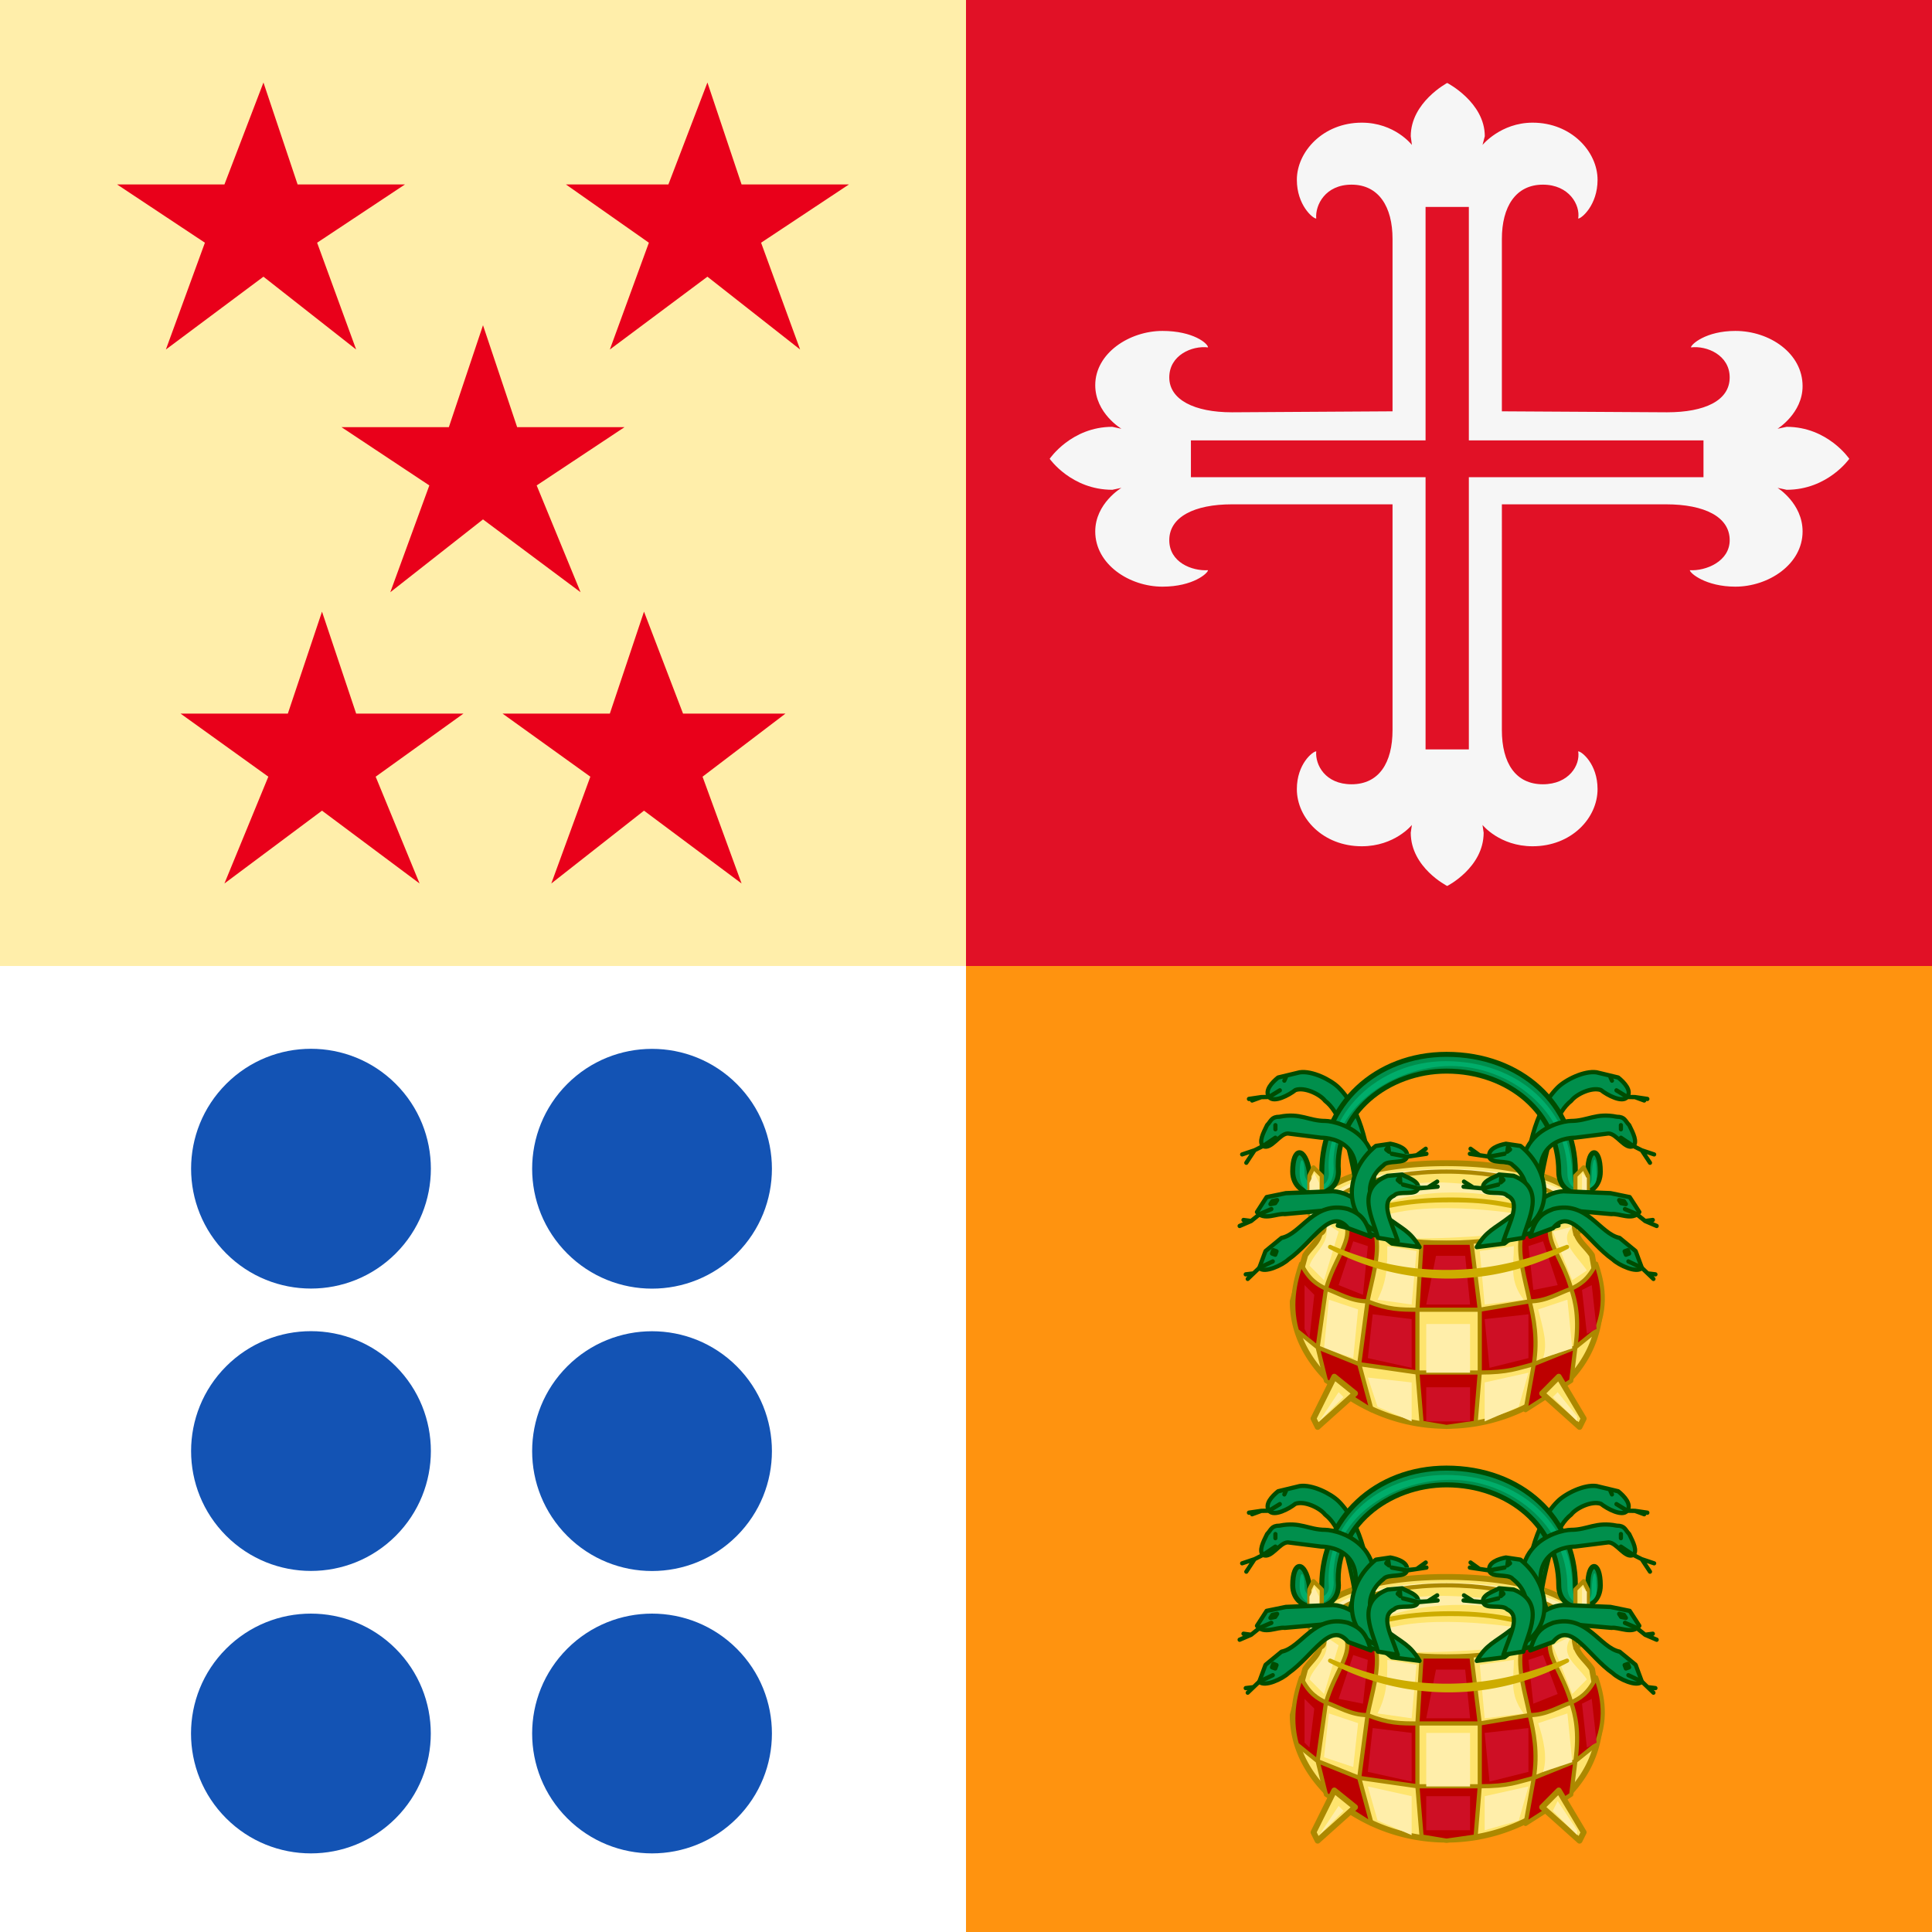 <svg width="1500" height="1500" viewBox="0 0 396.9 396.9" xml:space="preserve" xmlns="http://www.w3.org/2000/svg"><path fill="#fff" fill-rule="evenodd" d="M0 0h397v397H0z"/><path fill="#ff930f" fill-rule="evenodd" d="M198.45 198.45H396.9V396.9H198.45Z" style="stroke-width:1"/><path d="M793 540c6-5 10-12 10-21l-2-11c-2-3-5-4-4-10l1-2c0-5-13-10-32-10s-31 5-31 10v2c2 6-1 7-3 10l-3 11c0 9 5 16 11 21a43 43 0 0 0 52 0z" fill="#fee46e" fill-rule="evenodd" stroke="#ac8800" stroke-linecap="round" stroke-linejoin="round" stroke-width="1.4" transform="matrix(.854 0 0 .86 -357 -179)"/><path d="M274 245c8-6 35-7 48 0l1 2h-49zm-2 6 3 2-3 10-3-3c1-3 5-5 3-9z" fill="#fea"/><g stroke="#004c00" stroke-linecap="round" stroke-linejoin="round" stroke-width="1.2"><path d="M615 129c2 1 5-3 6-5 2-2 7-2 9-1 5 1 10 6 18 17l6 11h5l-7-13c-4-7-11-17-20-20-3-1-9-1-12 1l-5 4c-1 2-2 5 0 6z" fill="#008f4c" fill-rule="evenodd" transform="matrix(.643 .318 -.308 .665 -95 -56)"/><path d="m611 132 2-2 2-1 2-3m0-3s0 0 0 0c-1 0-1 0 0 0v-1 1zm-4 7-3 2" fill="none" transform="matrix(.643 .318 -.308 .665 -95 -56)"/></g><path d="M795 497c0-4-13-9-29-9s-28 5-28 9 13 8 28 8 29-4 29-8z" fill="#fee46e" stroke="#ac8800" stroke-linecap="round" stroke-linejoin="round" transform="matrix(.854 0 0 .86 -357 -179)"/><path d="M319 250c-4-2-11-4-21-4s-18 2-21 4c9-2 12-3 21-3s11 1 21 3z" fill="#cdac00"/><g stroke="#004c00" stroke-linecap="round" stroke-linejoin="round" stroke-width="1.2"><path d="M615 129c2 1 5-3 6-5 2-2 7-2 9-1 5 1 10 6 18 17l6 11h5l-7-13c-4-7-11-17-20-20-3-1-9-1-12 1l-5 4c-1 2-2 5 0 6z" fill="#008f4c" fill-rule="evenodd" transform="matrix(-.643 .318 .308 .665 690 -56)"/><path d="m611 132 2-2 2-1 2-3m0-3s0 0 0 0c-1 0-1 0 0 0v-1 1zm-4 7-3 2" fill="none" transform="matrix(-.643 .318 .308 .665 690 -56)"/></g><path d="m273 267 6 2-1 10-6-2zm8-16c10-5 29-2 35-1l-1 3c-11 1-22 2-34 1z" fill="#fea"/><path d="m759 521 1-16h12l2 16h-15zm15 15v-15l12-2c-1-5-3-11-2-16l7-2c-1 4 3 8 5 15-3 1-6 3-10 3 1 4 2 9 1 15l10-4c1-7 0-11-1-14 2-1 4-2 6-6v0c1 3 3 9 0 16l-5 4-1 8-11 7 2-11c-4 1-6 2-13 2l-1 12-7 1-6-1-1-12-14-2 3 11-11-7-2-8-5-4c-2-7 0-13 1-16v0c2 4 4 5 6 6l-2 14 10 4 2-15c-4 0-7-2-10-3 2-7 6-11 5-15l7 2c1 5-1 11-2 16 5 2 8 2 12 2v15h15z" fill="#bd0000" fill-rule="evenodd" stroke="#ac8800" stroke-linecap="round" stroke-linejoin="round" transform="matrix(.854 0 0 .86 -357 -179)"/><path d="M740 488c0 7-11 7-11 0 0-6 3-6 4 0 0 4 3 4 3 0 0-16 13-28 30-28 18 0 31 12 31 28 0 4 3 4 3 0 0-6 3-6 3 0 0 7-10 7-10 0 0-14-12-24-27-24-14 0-27 10-26 24z" fill="#008f4c" fill-rule="evenodd" stroke="#004c00" stroke-linecap="round" stroke-linejoin="round" stroke-width="1.2" transform="matrix(.854 0 0 .86 -357 -179)"/><path d="M274 240c0 6-7 7-7 1 0-4 1-3 1 0s5 4 5 0c-1-12 10-23 24-23 15 0 26 10 26 24 0 3 4 3 4 0 0-4 1-6 1 0 0 3-6 4-6-1 0-13-12-22-24-22s-25 9-24 21z" fill="#00ad6a" fill-rule="evenodd"/><path d="M797 495v8c2-1 3-3 3-5v-9l-1-2-2 2v6z" fill="#fee46e" stroke="#ac8800" stroke-linecap="round" stroke-linejoin="round" transform="matrix(.854 0 0 .86 -357 -179)"/><path d="m739 537 5 4-9 8-1-2z" fill="#fee46e" stroke="#ac8800" stroke-linecap="round" stroke-linejoin="round" stroke-width="1.4" transform="matrix(.854 0 0 .86 -357 -179)"/><g stroke="#004c00" stroke-linecap="round" stroke-linejoin="round"><path d="M312 1504c2 1 4-3 6-3l8 1c2 0 15 1 4 21l4 1c13-22-4-26-7-26-4 0-6-2-11-1-2 0-2 1-3 2-1 2-2 4-1 5z" fill="#008f4c" fill-rule="evenodd" transform="matrix(.854 0 0 .86 -7 -1058)"/><path d="m308 1508 2-3 2-1 3-2m0-3v1-1s0 0 0 0 0 0 0 0zm-5 6-3 1" fill="none" transform="matrix(.854 0 0 .86 -7 -1058)"/></g><path d="M736 495v4c1 2 1 4-1 4l-2-5v-9l1-2 2 2v6z" fill="#fee46e" stroke="#ac8800" stroke-linecap="round" stroke-linejoin="round" transform="matrix(.854 0 0 .86 -357 -179)"/><path d="M271 247v3l-1 2-1-3v-6l1-2 1 2v4z" fill="#fea"/><g stroke="#004c00" stroke-linecap="round" stroke-linejoin="round" stroke-width="1.2"><path d="M612 129c3 1 5-3 7-4l10-8c2-1 6-4 11 0l5-2c-5-5-13-6-18-3l-11 8-4 4v5z" fill="#008f4c" fill-rule="evenodd" transform="matrix(.592 .41 -.396 .613 -53 -81)"/><path d="m610 135 2-3 1-3 2-3m0-2-1 1v-1l1-1v1zm-3 8-2 1" fill="none" transform="matrix(.592 .41 -.396 .613 -53 -81)"/></g><path d="M285 244c10-2 15-1 29 1v2c-4-1-17-4-29 0z" fill="#fea"/><g fill="#008f4c" stroke="#004c00" stroke-linecap="round" stroke-linejoin="round" stroke-width="1.2"><path d="M608 131c2 1 4-4 6-4 7-2 12 3 11 9 0 6-1 8 1 13l4-7v-6c2-10-8-17-19-14l-3 3c-1 2-2 5 0 6z" fill-rule="evenodd" transform="matrix(-.427 .59 .57 .442 474 -179)"/><path d="m604 135 2-2 2-2 2-4m0-2v1l-1-1h1s0 0 0 0zm-4 8-3 1" transform="matrix(-.427 .59 .57 .442 474 -179)"/></g><g fill="#008f4c" stroke="#004c00" stroke-linecap="round" stroke-linejoin="round" stroke-width="1.2"><path d="M608 131c2 1 4-4 6-4 4-2 6 4 9 9l3-5c-3-4-6-14-15-9l-3 3c0 1-2 5 0 6z" fill-rule="evenodd" transform="matrix(-.459 .564 .545 .475 499 -161)"/><path d="m604 135 2-2 2-2 2-4m0-2v1l-1-1h1s0 0 0 0zm-4 8-3 1" transform="matrix(-.459 .564 .545 .475 499 -161)"/></g><g stroke="#004c00" stroke-linecap="round" stroke-linejoin="round" stroke-width="1.2"><path d="M616 130c2 1 6-3 7-5 5-7 6-18 13-14h7c-3-4-5-5-9-5-10 1-10 11-15 14l-3 5v5z" fill="#008f4c" fill-rule="evenodd" transform="matrix(.669 .248 -.257 .69 -120 18)"/><path d="m614 134 1-2 1-2 3-3m0-2h-1v-1h1v1zm-4 7-2 1" fill="none" transform="matrix(.669 .248 -.257 .69 -120 18)"/></g><path d="m285 256 6 1-1 11-7-1c2-4 2-7 2-11zm26 0-7 1 1 11 8-1c-3-4-2-7-2-11z" fill="#fea"/><path d="m317 255-3 1 1 9 5-1z" fill="#ce0f25"/><path d="m323 252-4 1 4 10 3-2c-2-3-6-6-3-9z" fill="#fea"/><path d="M295 258h6l1 10h-9zm-17-3 3 1-1 10-5-2z" fill="#ce0f25"/><path d="M795 506c-8 3-17 6-29 6s-21-3-28-6a61 61 0 0 0 57 0z" fill="#cdac00" stroke="#cdac00" stroke-linecap="round" stroke-linejoin="round" transform="matrix(.854 0 0 .86 -357 -179)"/><path d="m793 537-4 4 9 8 1-2z" fill="#fee46e" stroke="#ac8800" stroke-linecap="round" stroke-linejoin="round" stroke-width="1.4" transform="matrix(.854 0 0 .86 -357 -179)"/><g stroke="#004c00" stroke-linecap="round" stroke-linejoin="round"><path d="M312 1504c2 1 4-3 6-3l8 1c2 0 15 1 4 21l4 1c13-22-4-26-7-26-4 0-6-2-11-1-2 0-2 1-3 2-1 2-2 4-1 5z" fill="#008f4c" fill-rule="evenodd" transform="matrix(-.854 0 0 .86 602 -1058)"/><path d="m308 1508 2-3 2-1 3-2m0-3v1-1s0 0 0 0 0 0 0 0zm-5 6-3 1" fill="none" transform="matrix(-.854 0 0 .86 602 -1058)"/></g><path d="M325 247v5l1-3v-7l-1-1v6z" fill="#fea"/><g stroke="#004c00" stroke-linecap="round" stroke-linejoin="round" stroke-width="1.2"><path d="M612 129c3 1 5-3 7-4l10-8c2-1 6-4 11 0l5-2c-5-5-13-6-18-3l-11 8-4 4v5z" fill="#008f4c" fill-rule="evenodd" transform="matrix(-.592 .41 .396 .613 648 -81)"/><path d="m610 135 2-3 1-3 2-3m0-2-1 1v-1l1-1v1zm-3 8-2 1" fill="none" transform="matrix(-.592 .41 .396 .613 648 -81)"/></g><g stroke="#004c00" stroke-linecap="round" stroke-linejoin="round" stroke-width="1.2"><path d="M608 131c2 1 4-4 6-4 7-2 12 3 11 9 0 6-1 8 1 13l4-7v-6c2-10-8-17-19-14l-3 3c-1 2-2 5 0 6z" fill="#008f4c" fill-rule="evenodd" transform="matrix(.427 .59 -.57 .442 121 -179)"/><path d="m604 135 2-2 2-2 2-4m0-2v1l-1-1h1s0 0 0 0zm-4 8-3 1" fill="none" transform="matrix(.427 .59 -.57 .442 121 -179)"/></g><g stroke="#004c00" stroke-linecap="round" stroke-linejoin="round" stroke-width="1.2"><path d="M608 131c2 1 4-4 6-4 4-2 6 4 9 9l3-5c-3-4-6-14-15-9l-3 3c0 1-2 5 0 6z" fill="#008f4c" fill-rule="evenodd" transform="matrix(.459 .564 -.545 .475 97 -161)"/><path d="m604 135 2-2 2-2 2-4m0-2v1l-1-1h1s0 0 0 0zm-4 8-3 1" fill="none" transform="matrix(.459 .564 -.545 .475 97 -161)"/></g><g stroke="#004c00" stroke-linecap="round" stroke-linejoin="round" stroke-width="1.2"><path d="M616 130c2 1 6-3 7-5 5-7 6-18 13-14h7c-3-4-5-5-9-5-10 1-10 11-15 14l-3 5v5z" fill="#008f4c" fill-rule="evenodd" transform="matrix(-.669 .248 .257 .69 716 18)"/><path d="m614 134 1-2 1-2 3-3m0-2h-1v-1h1v1zm-4 7-2 1" fill="none" transform="matrix(-.669 .248 .257 .69 716 18)"/></g><path fill="#fea" d="M293 272h9v10h-9zm12 12 9-2-2 7-7 3zm17-17-6 2c1 4 2 7 1 10l6-2zm-32 17-9-1 2 6 7 3zm29 3 1-1 4 5v1zm-43 0-1-1-4 6z"/><path d="m268 264 2 2-1 9-1-2zm37 7 9-1v9l-8 2zm-15 0-8-1-1 9 9 2zm3 14h9v7h-9zm34-21-2 1 1 9 2-1z" fill="#ce0f25"/><path d="M793 540c6-5 10-12 10-21l-2-11c-2-3-5-4-4-10l1-2c0-5-13-10-32-10s-31 5-31 10v2c2 6-1 7-3 10l-3 11c0 9 5 16 11 21a43 43 0 0 0 52 0z" fill="#fee46e" fill-rule="evenodd" stroke="#ac8800" stroke-linecap="round" stroke-linejoin="round" stroke-width="1.4" transform="matrix(.854 0 0 .86 -357 -94)"/><path d="M274 330c8-6 35-7 48 0l1 2h-49zm-2 6 3 2-3 10-3-3c1-3 5-5 3-9z" fill="#fea"/><g stroke="#004c00" stroke-linecap="round" stroke-linejoin="round" stroke-width="1.2"><path d="M615 129c2 1 5-3 6-5 2-2 7-2 9-1 5 1 10 6 18 17l6 11h5l-7-13c-4-7-11-17-20-20-3-1-9-1-12 1l-5 4c-1 2-2 5 0 6z" fill="#008f4c" fill-rule="evenodd" transform="matrix(.643 .318 -.308 .665 -95 29)"/><path d="m611 132 2-2 2-1 2-3m0-3s0 0 0 0c-1 0-1 0 0 0v-1 1zm-4 7-3 2" fill="none" transform="matrix(.643 .318 -.308 .665 -95 29)"/></g><path d="M795 497c0-4-13-9-29-9s-28 5-28 9 13 8 28 8 29-4 29-8z" fill="#fee46e" stroke="#ac8800" stroke-linecap="round" stroke-linejoin="round" transform="matrix(.854 0 0 .86 -357 -94)"/><path d="M319 335c-4-2-11-4-21-4s-18 2-21 4c9-2 12-3 21-3s11 1 21 3z" fill="#cdac00"/><g stroke="#004c00" stroke-linecap="round" stroke-linejoin="round" stroke-width="1.2"><path d="M615 129c2 1 5-3 6-5 2-2 7-2 9-1 5 1 10 6 18 17l6 11h5l-7-13c-4-7-11-17-20-20-3-1-9-1-12 1l-5 4c-1 2-2 5 0 6z" fill="#008f4c" fill-rule="evenodd" transform="matrix(-.643 .318 .308 .665 690 29)"/><path d="m611 132 2-2 2-1 2-3m0-3s0 0 0 0c-1 0-1 0 0 0v-1 1zm-4 7-3 2" fill="none" transform="matrix(-.643 .318 .308 .665 690 29)"/></g><path d="m273 352 6 2-1 9-6-2zm8-16c10-5 29-2 35-1l-1 3c-11 1-22 2-34 1z" fill="#fea"/><path d="m759 521 1-16h12l2 16h-15zm15 15v-15l12-2c-1-5-3-11-2-16l7-2c-1 4 3 8 5 15-3 1-6 3-10 3 1 4 2 9 1 15l10-4c1-7 0-11-1-14 2-1 4-2 6-6v0c1 3 3 9 0 16l-5 4-1 8-11 7 2-11c-4 1-6 2-13 2l-1 12-7 1-6-1-1-12-14-2 3 11-11-7-2-8-5-4c-2-7 0-13 1-16v0c2 4 4 5 6 6l-2 14 10 4 2-15c-4 0-7-2-10-3 2-7 6-11 5-15l7 2c1 5-1 11-2 16 5 2 8 2 12 2v15h15z" fill="#bd0000" fill-rule="evenodd" stroke="#ac8800" stroke-linecap="round" stroke-linejoin="round" transform="matrix(.854 0 0 .86 -357 -94)"/><path d="M740 488c0 7-11 7-11 0 0-6 3-6 4 0 0 4 3 4 3 0 0-16 13-28 30-28 18 0 31 12 31 28 0 4 3 4 3 0 0-6 3-6 3 0 0 7-10 7-10 0 0-14-12-24-27-24-14 0-27 10-26 24z" fill="#008f4c" fill-rule="evenodd" stroke="#004c00" stroke-linecap="round" stroke-linejoin="round" stroke-width="1.2" transform="matrix(.854 0 0 .86 -357 -94)"/><path d="M274 325c0 6-7 6-7 1 0-4 1-3 1 0s5 3 5 0c-1-13 10-23 24-23 15 0 26 10 26 23 0 4 4 4 4 1 0-4 1-6 1 0 0 3-6 4-6-1 0-13-12-22-24-22s-25 8-24 21z" fill="#00ad6a" fill-rule="evenodd"/><path d="M797 495v8c2-1 3-3 3-5v-9l-1-2-2 2v6z" fill="#fee46e" stroke="#ac8800" stroke-linecap="round" stroke-linejoin="round" transform="matrix(.854 0 0 .86 -357 -94)"/><path d="m739 537 5 4-9 8-1-2z" fill="#fee46e" stroke="#ac8800" stroke-linecap="round" stroke-linejoin="round" stroke-width="1.4" transform="matrix(.854 0 0 .86 -357 -94)"/><g stroke="#004c00" stroke-linecap="round" stroke-linejoin="round"><path d="M312 1504c2 1 4-3 6-3l8 1c2 0 15 1 4 21l4 1c13-22-4-26-7-26-4 0-6-2-11-1-2 0-2 1-3 2-1 2-2 4-1 5z" fill="#008f4c" fill-rule="evenodd" transform="matrix(.854 0 0 .86 -7 -974)"/><path d="m308 1508 2-3 2-1 3-2m0-3v1-1s0 0 0 0 0 0 0 0zm-5 6-3 1" fill="none" transform="matrix(.854 0 0 .86 -7 -974)"/></g><path d="M736 495v4c1 2 1 4-1 4l-2-5v-9l1-2 2 2v6z" fill="#fee46e" stroke="#ac8800" stroke-linecap="round" stroke-linejoin="round" transform="matrix(.854 0 0 .86 -357 -94)"/><path d="M271 332v3l-1 2-1-3v-6l1-2 1 2v4z" fill="#fea"/><g stroke="#004c00" stroke-linecap="round" stroke-linejoin="round" stroke-width="1.2"><path d="M612 129c3 1 5-3 7-4l10-8c2-1 6-4 11 0l5-2c-5-5-13-6-18-3l-11 8-4 4v5z" fill="#008f4c" fill-rule="evenodd" transform="matrix(.592 .41 -.396 .613 -53 4)"/><path d="m610 135 2-3 1-3 2-3m0-2-1 1v-1l1-1v1zm-3 8-2 1" fill="none" transform="matrix(.592 .41 -.396 .613 -53 4)"/></g><path d="M285 329c10-2 15-1 29 0v3c-4-2-17-4-29 0z" fill="#fea"/><g fill="#008f4c" stroke="#004c00" stroke-linecap="round" stroke-linejoin="round" stroke-width="1.2"><path d="M608 131c2 1 4-4 6-4 7-2 12 3 11 9 0 6-1 8 1 13l4-7v-6c2-10-8-17-19-14l-3 3c-1 2-2 5 0 6z" fill-rule="evenodd" transform="matrix(-.427 .59 .57 .442 474 -94)"/><path d="m604 135 2-2 2-2 2-4m0-2v1l-1-1h1s0 0 0 0zm-4 8-3 1" transform="matrix(-.427 .59 .57 .442 474 -94)"/></g><g fill="#008f4c" stroke="#004c00" stroke-linecap="round" stroke-linejoin="round" stroke-width="1.2"><path d="M608 131c2 1 4-4 6-4 4-2 6 4 9 9l3-5c-3-4-6-14-15-9l-3 3c0 1-2 5 0 6z" fill-rule="evenodd" transform="matrix(-.459 .564 .545 .475 499 -76)"/><path d="m604 135 2-2 2-2 2-4m0-2v1l-1-1h1s0 0 0 0zm-4 8-3 1" transform="matrix(-.459 .564 .545 .475 499 -76)"/></g><g stroke="#004c00" stroke-linecap="round" stroke-linejoin="round" stroke-width="1.2"><path d="M616 130c2 1 6-3 7-5 5-7 6-18 13-14h7c-3-4-5-5-9-5-10 1-10 11-15 14l-3 5v5z" fill="#008f4c" fill-rule="evenodd" transform="matrix(.669 .248 -.257 .69 -120 103)"/><path d="m614 134 1-2 1-2 3-3m0-2h-1v-1h1v1zm-4 7-2 1" fill="none" transform="matrix(.669 .248 -.257 .69 -120 103)"/></g><path d="m285 341 6 1-1 11-7-1c2-4 2-7 2-11zm26 0-7 1 1 11 8-1c-3-4-2-7-2-11z" fill="#fea"/><path d="m317 340-3 1 1 9 5-2z" fill="#ce0f25"/><path d="m323 336-4 2 4 10 3-3c-2-3-6-5-3-9z" fill="#fea"/><path d="M295 343h6l1 10h-9zm-17-3 3 1-1 9-5-1z" fill="#ce0f25"/><path d="M795 506c-8 3-17 6-29 6s-21-3-28-6a61 61 0 0 0 57 0z" fill="#cdac00" stroke="#cdac00" stroke-linecap="round" stroke-linejoin="round" transform="matrix(.854 0 0 .86 -357 -94)"/><path d="m793 537-4 4 9 8 1-2z" fill="#fee46e" stroke="#ac8800" stroke-linecap="round" stroke-linejoin="round" stroke-width="1.4" transform="matrix(.854 0 0 .86 -357 -94)"/><g stroke="#004c00" stroke-linecap="round" stroke-linejoin="round"><path d="M312 1504c2 1 4-3 6-3l8 1c2 0 15 1 4 21l4 1c13-22-4-26-7-26-4 0-6-2-11-1-2 0-2 1-3 2-1 2-2 4-1 5z" fill="#008f4c" fill-rule="evenodd" transform="matrix(-.854 0 0 .86 602 -974)"/><path d="m308 1508 2-3 2-1 3-2m0-3v1-1s0 0 0 0 0 0 0 0zm-5 6-3 1" fill="none" transform="matrix(-.854 0 0 .86 602 -974)"/></g><path d="M325 332v5l1-3v-7l-1-1v6z" fill="#fea"/><g stroke="#004c00" stroke-linecap="round" stroke-linejoin="round" stroke-width="1.2"><path d="M612 129c3 1 5-3 7-4l10-8c2-1 6-4 11 0l5-2c-5-5-13-6-18-3l-11 8-4 4v5z" fill="#008f4c" fill-rule="evenodd" transform="matrix(-.592 .41 .396 .613 648 4)"/><path d="m610 135 2-3 1-3 2-3m0-2-1 1v-1l1-1v1zm-3 8-2 1" fill="none" transform="matrix(-.592 .41 .396 .613 648 4)"/></g><g stroke="#004c00" stroke-linecap="round" stroke-linejoin="round" stroke-width="1.2"><path d="M608 131c2 1 4-4 6-4 7-2 12 3 11 9 0 6-1 8 1 13l4-7v-6c2-10-8-17-19-14l-3 3c-1 2-2 5 0 6z" fill="#008f4c" fill-rule="evenodd" transform="matrix(.427 .59 -.57 .442 121 -94)"/><path d="m604 135 2-2 2-2 2-4m0-2v1l-1-1h1s0 0 0 0zm-4 8-3 1" fill="none" transform="matrix(.427 .59 -.57 .442 121 -94)"/></g><g stroke="#004c00" stroke-linecap="round" stroke-linejoin="round" stroke-width="1.2"><path d="M608 131c2 1 4-4 6-4 4-2 6 4 9 9l3-5c-3-4-6-14-15-9l-3 3c0 1-2 5 0 6z" fill="#008f4c" fill-rule="evenodd" transform="matrix(.459 .564 -.545 .475 97 -76)"/><path d="m604 135 2-2 2-2 2-4m0-2v1l-1-1h1s0 0 0 0zm-4 8-3 1" fill="none" transform="matrix(.459 .564 -.545 .475 97 -76)"/></g><g stroke="#004c00" stroke-linecap="round" stroke-linejoin="round" stroke-width="1.2"><path d="M616 130c2 1 6-3 7-5 5-7 6-18 13-14h7c-3-4-5-5-9-5-10 1-10 11-15 14l-3 5v5z" fill="#008f4c" fill-rule="evenodd" transform="matrix(-.669 .248 .257 .69 716 103)"/><path d="m614 134 1-2 1-2 3-3m0-2h-1v-1h1v1zm-4 7-2 1" fill="none" transform="matrix(-.669 .248 .257 .69 716 103)"/></g><path fill="#fea" d="M293 356h9v11h-9zm12 13 9-2-2 7-7 2zm17-17-6 2c1 3 2 7 1 10l6-2zm-32 17-9-2 2 7 7 3zm29 3 1-2 4 6v1zm-43 0-1-1-4 6z"/><path d="m268 349 2 2-1 8-1-1zm37 7 9-1v9l-8 2zm-15 0-8-1-1 9 9 2zm3 13h9v7h-9zm34-20-2 1 1 9 2-1z" fill="#ce0f25"/><g stroke-width="0"><path fill="#fff" fill-rule="evenodd" d="M0 198.45h198.45v198.45H0Z"/><g transform="scale(.227) rotate(-45 1362.251 514.449)" fill="#1353b4" stroke-miterlimit="10"><circle cx="33.2" cy="315" r="108.5"/><circle cx="213.9" cy="134.3" r="108.5"/><circle cx="70.7" cy="714" r="108.5"/><circle cx="-147.6" cy="495.7" r="108.5"/><circle cx="251.4" cy="533.3" r="108.5"/><circle cx="432.1" cy="352.6" r="108.5"/></g></g><path fill="#ce0f25" fill-rule="evenodd" style="fill:#e11126;fill-opacity:1;stroke-width:.884" d="M198.45 0H396.9v198.45H198.45Z"/><g stroke-miterlimit="10" stroke-width="3"><path transform="matrix(.234 0 0 .199 225 25)" d="M662 348s-19-33-55-33l-8 2s22-16 22-44c0-34-29-57-59-57-26 0-39 14-39 17 14-2 34 8 34 31 0 24-22 36-55 36l-145-1V121c0-33 12-56 36-56 23 0 33 21 31 35 3 0 17-14 17-40 0-29-23-59-57-59-28 0-44 23-44 23l2-9c0-35-33-55-33-55s-32 20-32 55l1 9S263 1 234 1c-34 0-57 30-57 59 0 26 14 40 17 40-1-14 8-35 31-35 24 0 36 23 36 56v178l-141 1c-33 0-55-13-55-36s20-33 34-31c0-4-13-17-40-17-29 0-59 23-59 56 0 29 23 45 23 45l-8-2c-36 0-55 33-55 33s19 32 55 32l8-2S0 394 0 423c0 34 30 57 59 57 27 0 40-14 40-17-14 1-34-8-34-31 0-24 22-37 55-37h141v233c0 34-12 56-36 56-23 0-32-20-31-34-3 0-17 13-17 39 0 30 23 59 57 59 29 0 44-22 44-22l-1 8c0 36 32 55 32 55s32-19 32-55l-1-8s15 22 44 22c34 0 57-29 57-59 0-26-14-39-17-39 2 14-8 34-31 34-24 0-36-22-36-56V395h144c34 0 56 13 56 37 0 22-21 32-35 31 0 3 14 17 40 17 29 0 59-23 59-57 0-29-22-45-22-45l8 2c36 0 55-32 55-32z" fill="#f6f6f6" style="stroke:none"/><path transform="matrix(.234 0 0 .199 225 25)" fill="#ce0f25" style="stroke:none;fill:#e11126;fill-opacity:1" d="M290 329H84v38h206v281h38V367h206v-38H328V88h-38z"/></g><g stroke-width="0"><path fill="#fea" fill-rule="evenodd" d="M0 0h198.45v198.45H0Z"/><path d="m133.302 49.862-8.018 21.939 20.045-14.959 19.043 14.959-8.018-21.939 18.041-11.967h-22.05l-7.016-20.942-8.018 20.942h-21.048ZM34.077 71.801l20.045-14.959 19.043 14.959L65.148 49.862l18.041-11.967H61.139l-7.016-20.942-8.018 20.942H24.055L42.095 49.862zm87.198 87.757-8.018 21.939 19.043-14.959 20.045 14.959-8.018-21.939 17.039-12.964H140.318l-8.018-20.942-7.016 20.942h-22.05zm-75.17 21.939 20.045-14.959 20.045 14.959-9.02-21.939 18.041-12.964H73.166l-7.016-20.942-7.016 20.942H37.084l18.041 12.964zm53.12-74.793 20.045 14.959L110.25 99.724l18.041-11.967h-22.05l-7.016-20.942-7.016 20.942H70.159L88.2 99.724l-8.018 21.939z" fill="#e9001a" stroke-miterlimit="10"/></g></svg>